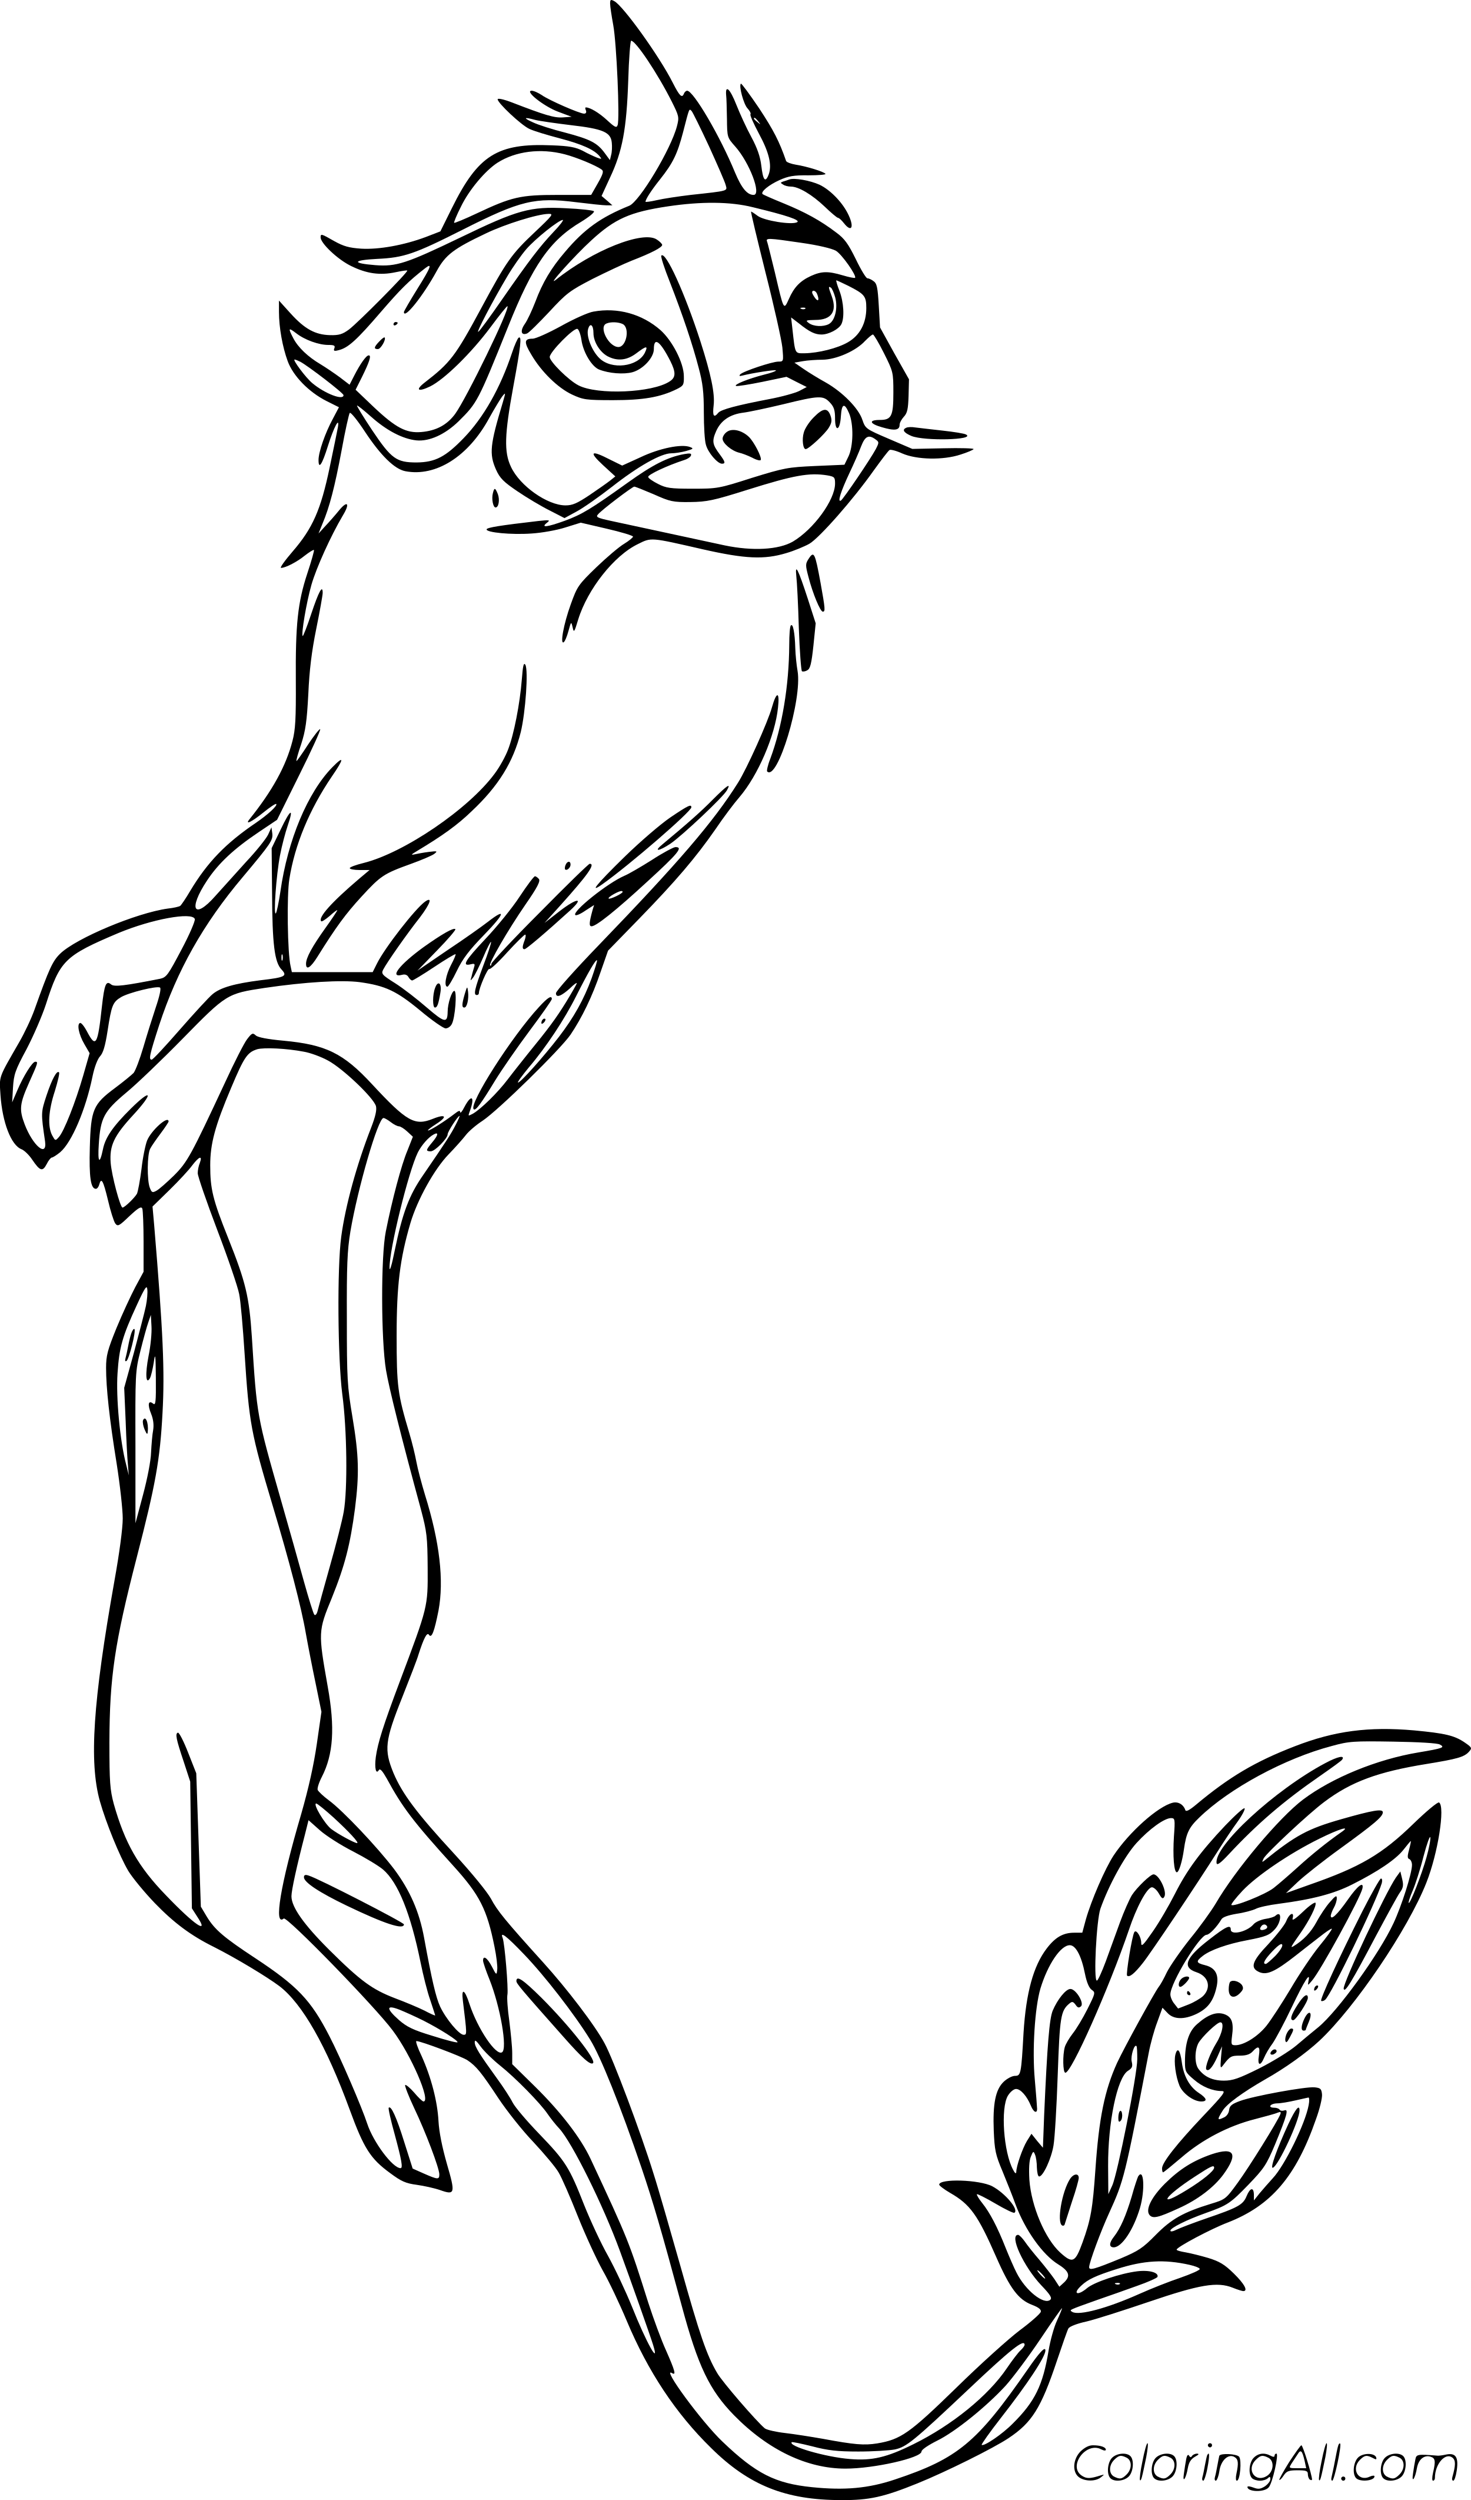 <svg version="1.0" xmlns="http://www.w3.org/2000/svg"
  viewBox="0 0 706.265 1199.887"
 preserveAspectRatio="xMidYMid meet">
<g transform="translate(-0.066,1200.543) scale(0.1,-0.1)"
fill="#000000" stroke="none">
<path d="M2930 11988 c0 -13 7 -59 15 -103 16 -86 32 -451 21 -480 -5 -15 -13
-11 -51 24 -38 35 -81 61 -102 61 -3 0 -3 -7 1 -15 3 -9 0 -15 -9 -15 -21 0
-170 65 -203 89 -17 11 -38 21 -49 21 -35 -1 60 -76 128 -101 l64 -24 -42 -3
c-41 -3 -87 11 -245 72 -39 15 -68 21 -68 15 0 -18 113 -124 152 -142 20 -10
87 -30 148 -46 106 -28 164 -54 190 -86 11 -14 10 -14 -13 -6 -15 6 -46 20
-69 33 -34 17 -64 23 -148 26 -262 11 -354 -47 -480 -302 l-55 -111 -70 -27
c-104 -39 -225 -61 -310 -56 -58 4 -84 11 -129 36 -63 36 -66 37 -66 18 0 -28
82 -106 146 -137 75 -37 139 -46 214 -30 29 6 54 10 56 8 6 -6 -238 -252 -280
-283 -31 -23 -48 -28 -91 -27 -71 2 -121 29 -189 104 l-56 62 0 -54 c0 -75 17
-169 42 -237 26 -71 101 -148 186 -191 l60 -30 -29 -55 c-37 -68 -69 -160 -69
-198 0 -48 17 -23 45 67 29 92 57 144 48 90 -3 -17 -21 -104 -40 -195 -42
-201 -81 -290 -178 -402 -37 -43 -62 -78 -55 -78 21 0 76 28 114 59 22 17 41
29 44 27 2 -3 -12 -53 -32 -113 -46 -140 -57 -244 -55 -518 1 -179 -2 -232
-16 -285 -31 -121 -97 -240 -207 -377 -23 -29 13 -11 67 33 31 25 59 44 62 41
7 -8 -40 -51 -97 -90 -146 -99 -233 -189 -316 -327 -21 -36 -43 -68 -48 -72
-6 -4 -32 -10 -60 -13 -151 -21 -439 -142 -516 -216 -37 -36 -53 -71 -124
-270 -15 -42 -48 -112 -73 -155 -101 -176 -96 -160 -90 -254 9 -131 51 -241
101 -260 13 -5 37 -28 52 -51 37 -54 49 -58 69 -20 8 17 20 31 24 31 5 0 24
12 41 26 55 47 122 203 155 364 9 44 24 83 36 96 15 16 25 50 36 121 19 124
25 139 65 163 37 22 172 55 187 46 6 -4 -2 -41 -20 -94 -16 -48 -43 -134 -60
-192 -17 -58 -38 -113 -47 -124 -10 -10 -50 -43 -89 -72 -105 -78 -116 -103
-121 -284 -4 -143 4 -200 29 -200 6 0 13 9 16 20 10 37 19 21 42 -74 12 -52
28 -102 35 -112 12 -16 18 -13 68 35 44 41 57 48 62 36 3 -9 6 -81 6 -160 l0
-143 -40 -74 c-21 -40 -62 -128 -90 -196 -43 -106 -50 -132 -50 -191 0 -96 16
-245 51 -461 16 -102 29 -220 29 -262 0 -47 -16 -167 -40 -300 -103 -580 -122
-868 -70 -1056 30 -106 95 -265 137 -336 21 -34 78 -103 127 -154 91 -94 172
-155 283 -210 109 -55 256 -144 316 -189 110 -85 224 -285 337 -593 68 -186
100 -235 193 -303 55 -41 76 -50 129 -57 35 -5 85 -16 111 -25 73 -26 75 -17
33 127 -23 81 -37 151 -40 204 -5 94 -35 210 -81 312 -19 39 -30 72 -25 72 21
0 218 -74 245 -92 43 -29 67 -59 149 -183 40 -60 115 -155 168 -210 52 -56
107 -121 121 -146 15 -25 56 -119 92 -210 36 -90 90 -207 119 -259 30 -52 82
-162 116 -243 102 -243 235 -444 405 -610 182 -180 358 -250 625 -250 135 -1
204 15 365 80 136 55 366 169 439 218 111 74 155 143 231 370 26 77 50 146 55
155 5 10 41 24 87 34 43 10 177 53 298 94 247 84 330 98 405 68 22 -9 45 -16
50 -16 24 0 6 34 -45 84 -45 44 -68 58 -123 75 -37 11 -86 23 -109 27 -24 4
-43 9 -43 13 0 12 166 100 245 130 208 81 328 220 424 496 18 49 31 103 29
120 -3 26 -7 30 -36 33 -42 4 -296 -42 -359 -66 -38 -14 -49 -23 -51 -43 -2
-16 -12 -31 -28 -37 -29 -14 -30 -9 -3 34 19 32 98 89 204 150 96 54 195 125
260 185 172 161 426 536 514 759 56 141 91 366 61 385 -6 4 -61 -42 -123 -102
-151 -147 -256 -208 -497 -292 l-115 -41 57 54 c31 29 123 102 205 161 164
119 203 152 203 173 0 18 -48 10 -202 -34 -157 -45 -216 -76 -367 -198 -12 -9
-12 -8 -3 11 15 27 214 213 290 270 130 98 258 145 493 183 147 24 180 33 203
59 15 17 14 20 -21 44 -50 34 -95 44 -243 58 -218 19 -381 -2 -572 -76 -192
-74 -316 -148 -474 -280 -31 -26 -49 -36 -52 -27 -9 27 -34 42 -60 36 -71 -17
-210 -141 -285 -254 -41 -63 -107 -215 -133 -307 l-17 -63 -39 0 c-53 0 -91
-22 -132 -76 -64 -84 -99 -212 -111 -404 -11 -199 -13 -207 -41 -207 -14 0
-38 -13 -54 -28 -40 -38 -53 -106 -48 -236 4 -92 8 -114 42 -194 20 -49 49
-121 63 -160 46 -123 130 -241 205 -287 53 -33 60 -56 27 -87 l-22 -20 -24 37
c-14 20 -46 61 -72 92 -26 30 -58 70 -70 88 -12 17 -27 32 -32 32 -44 0 26
-152 111 -242 44 -46 53 -61 43 -70 -31 -25 -119 45 -162 131 -11 21 -34 74
-51 116 -41 104 -77 172 -113 217 -17 21 -28 40 -26 43 3 2 43 -18 89 -45 46
-27 87 -47 91 -44 23 14 -44 94 -106 127 -61 32 -255 38 -255 8 0 -5 24 -23
53 -40 96 -55 132 -105 221 -308 66 -150 106 -204 172 -229 31 -12 44 -22 42
-33 -2 -9 -47 -49 -101 -89 -53 -40 -191 -164 -305 -276 -225 -219 -266 -248
-380 -267 -63 -10 -109 -6 -260 22 -57 10 -139 23 -183 28 -43 5 -87 15 -96
22 -40 33 -206 225 -229 266 -50 84 -85 187 -175 508 -50 176 -108 379 -131
450 -60 194 -194 551 -235 625 -47 87 -180 261 -295 388 -182 201 -220 248
-250 305 -19 34 -90 121 -176 215 -181 196 -250 289 -292 388 -46 112 -42 154
42 364 36 91 72 183 78 205 25 78 41 109 50 95 13 -20 26 15 46 116 27 144 6
329 -65 556 -16 53 -35 124 -41 157 -6 33 -21 95 -34 138 -56 188 -61 224 -61
468 0 244 16 369 66 540 33 112 115 260 184 331 33 34 70 76 83 93 13 17 49
48 80 68 75 50 374 343 422 413 54 80 104 182 144 300 l36 103 151 155 c174
179 269 290 365 428 37 55 89 124 115 154 89 104 171 295 185 429 9 79 -7 80
-29 2 -19 -69 -121 -296 -163 -362 -118 -188 -287 -384 -668 -779 -113 -117
-206 -221 -206 -231 0 -24 25 -15 68 24 17 17 32 28 32 24 0 -4 -23 -44 -51
-90 -50 -81 -86 -129 -184 -249 -27 -34 -71 -89 -96 -122 -49 -65 -131 -145
-169 -166 -21 -11 -22 -11 -16 6 29 76 12 94 -24 26 -10 -20 -19 -31 -20 -24
0 10 -8 7 -27 -8 -47 -36 -116 -80 -127 -80 -5 0 12 14 40 32 55 35 45 49 -17
24 -87 -35 -125 -14 -292 166 -138 149 -221 190 -426 209 -76 7 -122 16 -132
25 -15 14 -19 12 -42 -18 -14 -18 -62 -112 -106 -208 -163 -349 -180 -381
-245 -446 -34 -33 -71 -66 -84 -73 -20 -11 -23 -9 -32 14 -14 36 -13 161 2
188 6 12 29 45 50 73 21 28 38 54 38 57 0 32 -83 -42 -103 -91 -8 -20 -21 -82
-27 -137 -7 -55 -17 -109 -22 -119 -11 -19 -58 -65 -69 -66 -11 0 -52 153 -57
215 -6 82 15 128 107 228 100 108 92 133 -10 32 -86 -85 -123 -139 -134 -195
-16 -77 -26 -64 -20 24 8 127 25 158 131 247 49 40 172 158 273 261 209 213
212 215 391 242 197 29 370 39 457 28 124 -17 177 -42 292 -137 56 -47 111
-85 121 -85 11 0 24 9 30 21 16 29 26 159 12 159 -12 0 -32 -61 -32 -100 -1
-56 -14 -54 -100 20 -45 39 -113 92 -151 116 -65 41 -69 46 -58 67 17 33 115
173 176 250 50 66 62 102 24 75 -47 -34 -192 -220 -230 -296 l-21 -42 -194 0
-194 0 -6 28 c-15 61 -19 342 -6 419 26 164 96 333 204 492 60 87 60 103 2 44
-118 -121 -214 -349 -249 -596 -8 -54 -18 -101 -22 -105 -12 -11 2 183 20 278
9 47 26 111 37 143 31 90 13 80 -34 -19 l-43 -89 2 -215 c1 -247 12 -332 45
-367 30 -32 19 -38 -101 -52 -125 -16 -192 -35 -230 -67 -17 -14 -88 -91 -157
-170 -69 -79 -129 -144 -135 -144 -15 0 -11 21 36 166 86 262 211 485 401 710
135 161 146 177 142 210 l-4 29 -16 -35 c-9 -19 -56 -78 -105 -130 -48 -53
-114 -126 -147 -163 -104 -119 -134 -67 -41 73 55 83 129 152 248 232 l88 59
106 214 c59 118 104 217 101 221 -3 3 -30 -31 -59 -75 -29 -45 -54 -80 -55
-78 -2 2 8 39 23 82 21 65 27 109 34 240 5 113 16 204 38 312 17 84 31 162 31
173 0 42 -19 7 -55 -101 -20 -61 -39 -108 -41 -106 -8 8 18 162 42 246 24 83
93 235 151 333 36 59 22 74 -20 22 -17 -21 -47 -55 -65 -74 l-32 -35 19 47
c34 80 59 177 92 353 17 94 35 174 39 179 5 4 38 -37 74 -92 75 -113 141 -178
193 -188 147 -28 303 71 403 256 25 45 53 91 62 103 17 21 17 20 3 -28 -62
-205 -66 -248 -33 -323 19 -42 36 -59 104 -105 44 -30 113 -71 153 -91 l72
-37 57 31 c31 16 109 71 172 120 125 98 235 160 284 160 17 0 49 5 71 11 35
10 37 12 19 19 -41 16 -148 -6 -238 -49 l-88 -40 -59 29 c-91 47 -103 38 -34
-26 l60 -55 -25 -20 c-14 -11 -58 -42 -98 -69 -60 -40 -82 -50 -116 -50 -87 0
-220 94 -262 185 -34 71 -31 155 11 384 36 195 42 246 26 236 -5 -3 -20 -36
-32 -73 -56 -168 -136 -310 -232 -409 -87 -90 -136 -116 -226 -117 -97 0 -121
17 -213 154 -42 63 -75 117 -73 119 2 2 32 -22 67 -53 75 -67 152 -107 218
-114 62 -6 137 28 202 91 90 89 93 94 238 454 119 297 201 415 351 504 39 24
66 46 61 51 -4 4 -64 11 -133 14 -173 9 -232 -7 -507 -140 -260 -125 -308
-141 -410 -133 -114 9 -109 24 10 30 129 6 178 23 412 141 275 139 345 156
543 131 65 -8 131 -15 146 -15 l28 0 -26 23 -26 22 41 89 c59 125 79 231 87
464 3 105 10 192 14 192 22 0 127 -157 195 -292 35 -70 36 -75 25 -118 -29
-111 -180 -362 -229 -382 -136 -55 -215 -111 -308 -221 -68 -79 -109 -149
-143 -240 -16 -41 -38 -89 -51 -107 -23 -33 -17 -56 11 -45 9 3 56 50 106 103
84 91 99 102 209 159 66 33 151 73 189 88 93 36 145 63 145 75 0 5 -12 17 -26
26 -66 44 -307 -52 -484 -193 -50 -40 90 116 170 189 113 104 186 136 367 163
161 24 300 23 408 -4 166 -40 230 -62 213 -72 -26 -14 -157 7 -189 30 -16 12
-30 21 -32 21 -3 0 29 -131 69 -292 41 -161 77 -323 81 -360 6 -67 6 -68 -19
-68 -30 0 -168 -46 -183 -61 -7 -8 -4 -10 10 -6 47 12 156 29 161 25 3 -3 -24
-13 -58 -21 -74 -19 -147 -48 -133 -54 6 -2 63 7 127 20 l115 24 49 -25 48
-24 -36 -19 c-20 -10 -85 -28 -144 -39 -157 -30 -232 -50 -245 -66 -21 -26
-28 -15 -22 35 7 57 -13 151 -63 307 -76 235 -167 434 -188 413 -4 -4 14 -60
40 -125 64 -164 110 -302 139 -413 20 -74 25 -118 25 -215 0 -66 4 -137 10
-155 10 -38 56 -91 77 -91 18 0 16 9 -10 44 -36 48 -39 64 -18 112 23 52 67
81 131 89 25 3 110 21 190 40 175 43 193 43 225 9 20 -21 25 -38 25 -76 0 -69
24 -60 28 10 4 61 17 66 39 15 23 -53 21 -160 -3 -209 l-19 -39 -140 -6 c-133
-6 -148 -9 -304 -57 -159 -51 -166 -52 -285 -52 -107 0 -127 3 -166 23 -24 12
-46 27 -47 33 -4 11 94 56 171 81 17 5 32 15 34 22 4 11 -4 12 -33 7 -80 -15
-150 -51 -269 -136 -177 -127 -222 -154 -304 -184 -86 -31 -116 -34 -86 -10
18 14 15 15 -41 9 -181 -21 -246 -31 -248 -40 -3 -15 118 -27 216 -20 49 3
122 16 162 29 l74 23 125 -29 c69 -16 126 -33 126 -38 0 -4 -19 -20 -42 -34
-24 -14 -84 -65 -134 -113 -87 -84 -92 -92 -123 -178 -34 -94 -52 -193 -34
-182 6 4 16 28 23 54 13 47 13 47 20 18 6 -28 8 -25 27 38 45 145 172 306 286
361 66 33 59 33 313 -25 203 -46 294 -50 400 -18 38 11 88 32 111 45 48 28
211 213 309 352 37 51 70 95 76 98 5 3 33 -4 61 -17 69 -30 196 -33 280 -5 32
10 60 22 62 26 3 4 -63 6 -145 4 l-149 -3 -112 48 c-112 48 -113 49 -128 92
-18 55 -95 133 -176 179 -33 18 -80 47 -105 64 l-45 31 40 7 c22 4 65 7 95 7
66 1 160 42 204 90 17 17 33 31 38 31 4 0 28 -40 53 -90 44 -88 45 -91 45
-189 0 -113 -9 -131 -65 -131 -55 0 -50 -18 10 -35 61 -18 85 -15 85 12 0 9 9
26 20 38 17 18 21 37 23 101 l2 79 -70 124 -69 125 -6 104 c-5 87 -9 107 -25
118 -10 8 -24 14 -30 14 -6 0 -31 41 -55 91 -37 75 -54 99 -95 129 -75 57
-148 97 -253 140 -52 21 -97 41 -100 44 -10 11 30 44 81 67 42 19 69 24 139
23 48 0 85 3 82 7 -6 10 -90 36 -142 44 -24 4 -45 12 -47 18 -33 95 -60 147
-129 252 -46 68 -86 122 -88 119 -11 -10 13 -99 32 -119 11 -12 17 -24 14 -28
-4 -3 15 -45 40 -92 50 -92 64 -153 47 -198 -16 -41 -27 -26 -35 43 -5 43 -19
84 -48 138 -23 42 -55 112 -72 155 -30 76 -53 98 -49 47 2 -14 3 -65 4 -114 1
-90 1 -90 40 -134 69 -78 127 -232 88 -232 -31 0 -58 33 -89 107 -72 175 -200
393 -230 393 -6 0 -13 -7 -16 -15 -9 -22 -21 -10 -53 53 -64 127 -238 369
-281 392 -17 9 -20 8 -20 -12z m475 -685 c40 -88 77 -172 80 -186 8 -29 16
-27 -168 -47 -59 -7 -132 -18 -162 -25 -30 -7 -55 -10 -55 -8 0 12 27 54 70
108 62 78 83 122 110 225 31 120 29 115 41 103 5 -5 43 -82 84 -170z m-835
127 c19 -5 96 -16 170 -25 157 -18 193 -34 198 -84 2 -19 1 -45 -3 -59 l-6
-25 -25 34 c-36 49 -69 66 -190 98 -60 15 -129 37 -154 49 -49 22 -45 27 10
12z m1071 -7 c13 -16 12 -17 -3 -4 -17 13 -22 21 -14 21 2 0 10 -8 17 -17z
m-929 -158 c57 -15 147 -52 177 -73 11 -8 8 -20 -18 -66 l-32 -56 -159 0
c-182 0 -221 -9 -391 -89 -57 -27 -106 -47 -108 -45 -2 2 12 37 33 78 39 81
118 174 176 211 87 55 206 70 322 40z m-145 -375 c-111 -105 -134 -137 -255
-362 -126 -234 -149 -263 -273 -359 -46 -36 -31 -46 27 -18 69 34 198 161 289
283 43 58 80 104 82 102 13 -12 -196 -441 -251 -517 -39 -53 -91 -81 -163 -87
-72 -6 -122 20 -229 121 l-86 82 30 60 c36 73 47 105 33 105 -12 0 -41 -41
-70 -98 l-22 -43 -47 36 c-26 19 -67 47 -92 62 -61 36 -108 81 -131 125 -26
50 -24 53 14 24 41 -32 108 -56 154 -56 28 0 34 -3 29 -16 -5 -13 -1 -15 21
-9 45 11 86 48 202 183 96 111 133 148 214 211 35 27 26 3 -38 -99 -36 -58
-65 -108 -65 -112 0 -38 92 77 157 196 43 79 82 108 238 182 92 44 246 92 299
93 26 1 21 -6 -67 -89z m92 3 c-66 -70 -114 -132 -248 -325 -56 -81 -107 -151
-114 -155 -12 -7 68 146 141 269 25 42 65 99 89 127 44 51 157 141 176 141 5
0 -14 -26 -44 -57z m1190 -53 c78 -11 146 -27 165 -38 28 -16 101 -120 92
-130 -3 -2 -29 3 -59 12 -71 21 -102 20 -153 -3 -52 -24 -81 -54 -106 -111
-25 -55 -24 -56 -67 128 -18 73 -34 139 -37 147 -8 19 2 19 165 -5z m224 -206
c79 -40 87 -50 87 -107 0 -73 -31 -131 -88 -164 -50 -29 -142 -52 -209 -53
-47 0 -44 -6 -58 119 l-6 53 38 -29 c51 -41 77 -53 108 -53 34 0 82 25 95 49
16 31 12 106 -9 161 -11 27 -17 50 -15 50 3 0 28 -12 57 -26z m-62 -57 c13
-50 -1 -111 -31 -127 -27 -14 -73 -12 -96 5 -17 13 -15 14 32 15 76 0 104 40
79 111 -18 49 -18 52 -5 44 5 -3 15 -25 21 -48z m-87 17 c11 -28 6 -39 -9 -20
-8 11 -15 23 -15 28 0 14 18 9 24 -8z m-57 -70 c-3 -3 -12 -4 -19 -1 -8 3 -5
6 6 6 11 1 17 -2 13 -5z m-2424 -255 c39 -21 207 -150 207 -160 0 -27 -89 7
-149 57 -32 26 -97 114 -86 114 4 0 16 -5 28 -11z m2761 -372 c18 -13 18 -15
1 -48 -24 -45 -154 -237 -167 -246 -18 -10 0 45 41 132 21 44 46 101 56 128
19 49 36 58 69 34z m-231 -173 c34 -6 37 -9 37 -39 0 -79 -103 -220 -203 -279
-68 -39 -193 -46 -327 -18 -84 18 -343 74 -548 118 -64 14 -72 18 -60 31 17
21 165 133 174 133 5 0 47 -17 94 -37 78 -35 92 -38 175 -37 80 1 110 7 275
59 223 70 296 83 383 69z m-3037 -2129 c3 -8 -25 -74 -64 -147 -65 -123 -72
-133 -103 -140 -168 -33 -220 -40 -235 -27 -24 20 -32 1 -44 -106 -20 -184
-29 -200 -70 -123 -14 27 -29 46 -35 44 -16 -5 -6 -56 21 -102 l25 -43 -31
-108 c-37 -128 -92 -268 -117 -295 -17 -19 -17 -18 -32 9 -22 42 -18 118 13
212 14 46 24 87 20 90 -10 11 -33 -30 -60 -111 -27 -82 -27 -84 -7 -220 11
-80 -59 -21 -98 82 -27 71 -24 98 21 199 43 96 45 101 30 101 -14 0 -57 -69
-86 -137 l-25 -58 4 70 c4 64 10 83 65 185 33 63 75 160 93 215 68 212 89 233
349 343 159 66 353 102 366 67z m421 -197 c-3 -7 -5 -2 -5 12 0 14 2 19 5 13
2 -7 2 -19 0 -25z m1484 -88 c-38 -103 -85 -187 -157 -281 -74 -96 -184 -219
-196 -219 -5 0 19 33 52 73 83 97 172 232 227 342 56 111 94 177 100 172 2 -3
-10 -41 -26 -87z m-1381 -352 c30 -5 82 -24 115 -42 70 -37 221 -180 231 -220
4 -19 -3 -50 -24 -104 -69 -177 -123 -373 -143 -522 -20 -148 -17 -584 5 -755
23 -171 26 -457 7 -565 -7 -41 -37 -158 -66 -260 -29 -102 -55 -198 -59 -214
-4 -17 -11 -25 -16 -20 -5 5 -27 77 -50 159 -23 83 -72 258 -110 390 -116 406
-116 403 -140 783 -13 196 -29 263 -114 476 -74 185 -86 235 -86 349 0 104 23
189 101 373 62 147 77 169 125 184 33 9 141 4 224 -12z m729 -350 c-22 -44
-49 -85 -156 -241 -69 -99 -100 -183 -138 -367 -13 -66 -24 -100 -24 -80 -2
86 91 464 136 555 18 35 51 73 76 86 25 14 22 -4 -8 -39 -30 -36 -31 -42 -6
-42 20 0 81 62 81 82 0 12 49 88 57 88 2 0 -6 -19 -18 -42z m-312 12 c14 -11
32 -20 39 -20 7 0 25 -11 40 -25 l27 -25 -26 -66 c-29 -68 -74 -238 -104 -389
-24 -119 -23 -520 1 -665 14 -84 74 -325 168 -670 28 -106 31 -129 32 -280 1
-188 2 -183 -134 -545 -80 -213 -105 -292 -115 -362 -7 -54 1 -86 15 -62 6 8
17 -5 37 -40 76 -140 126 -206 321 -421 126 -139 161 -208 197 -388 9 -44 15
-93 13 -109 -3 -28 -4 -28 -26 15 -22 42 -42 55 -42 28 0 -8 14 -49 31 -91 52
-131 87 -333 60 -349 -29 -18 -117 113 -156 231 -23 72 -40 80 -32 17 20 -163
20 -164 4 -164 -22 0 -85 76 -113 135 -21 46 -40 128 -77 330 -23 126 -68 228
-144 330 -80 105 -246 281 -313 330 -27 20 -50 42 -54 50 -3 8 6 36 20 63 55
107 64 235 28 434 -46 260 -46 265 20 425 63 156 88 255 111 428 21 167 19
253 -12 439 -25 149 -27 183 -27 471 -1 257 2 329 17 420 35 207 133 545 159
545 5 0 21 -9 35 -20z m-917 -196 c-6 -14 -10 -36 -10 -49 0 -14 42 -136 94
-273 52 -136 99 -274 105 -307 7 -33 18 -161 26 -285 22 -337 30 -380 135
-731 79 -263 138 -489 159 -612 10 -56 31 -164 47 -240 l28 -137 -22 -153
c-15 -103 -39 -211 -75 -337 -101 -343 -133 -542 -84 -502 15 12 440 -425 523
-537 88 -117 185 -341 148 -341 -5 0 -25 19 -45 43 -20 23 -40 39 -43 36 -3
-3 16 -53 43 -110 55 -115 121 -289 121 -319 0 -26 -8 -25 -74 4 l-54 24 -41
129 c-37 119 -63 175 -74 163 -3 -3 10 -61 29 -129 33 -122 40 -161 28 -161
-38 0 -131 125 -160 213 -25 77 -129 319 -182 421 -89 173 -153 240 -356 374
-152 100 -195 137 -233 200 l-28 47 -11 320 -11 320 -39 99 c-21 54 -43 97
-49 96 -14 -4 -9 -30 28 -140 l31 -95 4 -304 4 -304 25 -39 c61 -91 -12 -42
-149 101 -134 138 -198 252 -251 439 -18 68 -21 103 -21 297 1 312 25 474 131
885 91 352 112 469 124 695 11 199 3 385 -40 900 l-8 90 82 80 c45 44 94 97
109 118 33 43 50 49 36 11z m-259 -687 c-6 -29 -32 -128 -57 -222 l-47 -170 7
-160 c3 -88 8 -182 11 -210 l4 -50 -13 53 c-29 109 -49 321 -41 437 8 123 23
177 93 328 39 85 48 97 50 74 2 -15 -1 -51 -7 -80z m13 -239 c-17 -88 -13
-142 7 -106 5 10 13 43 18 75 7 50 9 39 10 -76 1 -114 -1 -132 -13 -122 -23
19 -28 -4 -10 -48 11 -27 14 -54 10 -79 -4 -20 -8 -68 -10 -107 -1 -40 -18
-127 -39 -205 l-36 -135 0 363 c-1 357 -1 365 24 465 14 56 31 118 38 137 l12
35 3 -55 c2 -30 -4 -94 -14 -142z m6200 -1865 c26 -14 15 -18 -104 -38 -198
-33 -413 -121 -553 -226 -114 -86 -326 -338 -420 -500 -21 -35 -76 -112 -123
-169 -46 -58 -96 -130 -111 -160 -14 -30 -32 -62 -39 -70 -20 -26 -166 -292
-200 -365 -60 -132 -87 -265 -104 -512 -13 -187 -22 -240 -62 -350 -35 -96
-47 -102 -106 -49 -74 67 -140 224 -149 350 -3 53 -1 92 7 111 11 28 13 28 20
10 5 -11 9 -39 9 -62 1 -24 5 -43 11 -43 19 0 59 87 69 150 6 36 15 187 20
336 10 280 14 309 56 344 13 11 18 10 30 -6 10 -15 16 -16 26 -7 16 16 -25 83
-51 83 -22 0 -62 -50 -85 -104 -16 -39 -26 -161 -41 -499 l-6 -159 -28 33 -27
34 -22 -35 c-21 -35 -51 -120 -51 -149 -1 -10 -7 -5 -15 11 -46 84 -61 297
-25 356 11 18 28 32 39 32 22 0 52 -34 71 -80 13 -32 30 -40 30 -15 0 8 -5 71
-11 140 -13 141 0 345 27 437 35 115 97 208 141 208 29 0 56 -52 73 -138 8
-40 20 -68 32 -76 19 -13 18 -16 -20 -92 -22 -44 -54 -97 -71 -118 -17 -22
-34 -51 -38 -65 -11 -40 -9 -120 2 -123 27 -8 210 405 306 686 36 108 85 199
109 204 9 1 24 -12 34 -29 15 -26 20 -29 27 -16 14 25 -26 107 -52 107 -15 0
-81 -64 -104 -100 -12 -20 -38 -78 -57 -130 -19 -52 -50 -137 -68 -187 -19
-51 -38 -93 -43 -93 -17 0 -2 290 17 345 40 113 116 252 173 315 61 67 134
120 166 120 19 0 20 -5 14 -88 -6 -94 0 -172 14 -172 10 0 26 52 34 110 11 78
24 105 73 152 144 140 412 285 637 344 83 23 105 24 295 21 120 -2 213 -7 224
-14z m-5312 -350 c75 -69 125 -123 113 -123 -12 0 -91 43 -123 67 -32 24 -91
123 -73 123 5 0 42 -30 83 -67z m94 -163 c58 -30 123 -69 144 -87 72 -62 132
-210 180 -446 12 -59 32 -140 46 -179 13 -39 24 -73 24 -75 0 -2 -23 8 -51 23
-28 14 -92 41 -143 60 -109 42 -164 82 -317 234 -120 120 -179 203 -179 255 0
28 25 143 65 297 l17 68 54 -48 c29 -26 101 -72 160 -102z m4744 92 c-66 -46
-142 -107 -210 -169 -41 -37 -93 -82 -115 -99 -40 -31 -191 -91 -202 -81 -3 3
21 34 53 68 69 73 227 180 369 250 99 49 155 65 105 31z m410 -119 c-22 -80
-79 -227 -86 -220 -2 2 6 28 19 58 13 30 37 104 52 164 16 61 31 102 33 93 2
-10 -6 -52 -18 -95z m-84 35 c-9 -32 -8 -42 2 -45 6 -3 12 -15 12 -28 0 -40
-50 -197 -89 -280 -69 -148 -267 -421 -360 -498 -25 -20 -73 -60 -106 -88 -33
-28 -113 -77 -178 -110 -99 -49 -127 -59 -170 -59 -54 0 -94 18 -122 56 -19
25 -19 87 -1 123 16 30 90 101 106 101 20 0 9 -54 -19 -99 -30 -49 -57 -119
-48 -128 11 -10 29 10 52 60 l23 52 -5 -55 c-4 -51 -3 -54 11 -35 32 42 38 45
80 45 30 0 48 6 61 20 28 31 37 24 30 -20 -8 -48 7 -53 25 -10 7 17 25 48 41
69 15 22 57 100 92 174 61 128 91 174 80 125 -4 -23 -4 -23 17 2 41 47 231
395 242 442 8 37 -23 14 -69 -52 -52 -74 -83 -103 -83 -78 1 7 7 24 15 38 8
14 14 34 14 45 0 16 -6 13 -33 -18 -18 -20 -47 -63 -64 -95 -27 -50 -63 -88
-111 -117 -17 -10 -12 -2 35 65 41 59 76 128 71 143 -2 6 -29 -12 -60 -42 -39
-37 -54 -46 -50 -32 9 35 -16 24 -31 -14 -8 -19 -47 -68 -85 -109 -81 -85 -90
-116 -42 -136 36 -14 75 4 171 79 36 28 89 70 118 92 29 23 54 40 57 38 2 -3
-24 -40 -59 -82 -35 -43 -97 -135 -138 -205 -42 -70 -94 -150 -117 -179 -42
-52 -108 -93 -149 -93 -20 0 -21 4 -16 44 9 65 -1 92 -37 105 -38 13 -79 -2
-131 -48 -40 -35 -58 -91 -58 -181 0 -45 3 -51 42 -84 41 -36 91 -56 136 -56
20 0 5 -19 -88 -117 -128 -135 -200 -226 -200 -254 0 -10 2 -19 5 -19 3 0 42
32 88 71 99 86 226 152 352 184 49 13 99 26 109 31 15 6 18 4 14 -7 -13 -34
-150 -254 -204 -328 -58 -80 -60 -81 -129 -102 -134 -41 -190 -73 -266 -150
-62 -63 -82 -76 -167 -112 -129 -53 -152 -59 -152 -42 0 22 56 173 96 260 71
156 75 170 190 768 8 43 26 109 41 148 l25 69 24 -25 c29 -32 81 -33 141 -4
51 25 78 59 93 121 16 63 -1 99 -53 112 -44 11 -46 18 -11 45 36 28 117 57
213 75 89 17 107 24 133 53 32 35 34 94 2 64 -5 -5 -27 -12 -49 -15 -22 -4
-47 -15 -56 -26 -31 -36 -109 -54 -109 -25 0 26 -23 15 -105 -49 -113 -87
-130 -133 -59 -156 57 -19 72 -73 31 -114 -13 -12 -45 -31 -71 -41 l-49 -19
-18 23 c-11 13 -19 33 -19 45 0 54 141 286 174 286 13 0 49 37 71 74 6 11 33
20 74 27 35 5 75 16 90 23 14 8 65 19 113 25 160 21 263 48 350 92 122 61 210
120 247 167 18 23 34 42 35 42 2 0 -2 -19 -8 -42z m-682 -367 c3 -5 -1 -12
-10 -15 -20 -8 -29 -1 -19 13 8 13 22 14 29 2z m-3567 -135 c98 -102 241 -286
317 -409 51 -82 145 -317 247 -616 56 -166 93 -292 193 -662 78 -290 133 -404
251 -525 164 -167 351 -256 535 -256 138 0 365 52 365 82 0 9 33 31 75 52 86
42 235 162 329 264 34 38 110 139 167 224 57 85 104 152 104 148 0 -3 -11 -31
-25 -61 -14 -30 -32 -95 -40 -144 -27 -164 -65 -243 -171 -348 -51 -52 -140
-112 -150 -103 -2 3 39 61 92 129 129 165 214 294 214 324 0 22 -29 -9 -86
-92 -243 -350 -333 -426 -636 -527 -128 -43 -242 -53 -399 -37 -176 18 -268
64 -430 219 -99 94 -296 362 -241 328 20 -12 13 13 -29 108 -23 50 -61 154
-86 231 -92 292 -96 302 -277 690 -47 100 -142 224 -267 347 l-109 107 0 53
c0 29 -7 99 -14 154 -8 56 -12 113 -9 127 5 28 -13 246 -23 272 -14 34 18 10
103 -79z m3607 -7 c-21 -21 -42 -39 -46 -39 -17 0 -6 21 33 62 28 29 43 39 46
30 3 -8 -12 -31 -33 -53z m-4092 -310 c81 -41 172 -99 165 -105 -3 -3 -57 11
-120 31 -93 28 -123 43 -161 76 -63 56 -62 75 4 49 27 -11 78 -34 112 -51z
m369 -216 c73 -58 194 -181 229 -233 13 -19 38 -51 56 -70 61 -66 211 -368
292 -590 51 -139 144 -402 158 -447 34 -109 -33 11 -101 182 -30 74 -82 184
-115 244 -34 60 -85 170 -115 245 -71 181 -89 209 -215 340 -59 61 -117 129
-128 151 -11 22 -44 73 -74 114 -86 119 -108 154 -108 175 0 14 7 9 29 -21 15
-21 57 -62 92 -90z m3060 30 c0 -75 -95 -551 -120 -606 l-19 -42 -1 135 c-1
208 43 423 95 457 21 13 24 21 18 46 -5 26 13 84 23 73 3 -2 4 -31 4 -63z
m823 -220 c-16 -89 -115 -290 -172 -351 -20 -22 -49 -55 -64 -73 l-27 -34 0
28 c-1 37 -18 34 -35 -7 -17 -42 -41 -55 -193 -107 -64 -22 -129 -47 -145 -55
-16 -8 -28 -10 -28 -4 0 13 76 51 168 84 107 38 119 46 208 138 73 76 85 93
127 193 57 138 66 171 44 162 -9 -3 -19 -2 -22 3 -4 6 -15 10 -26 10 -33 0
-21 20 14 21 17 0 57 7 87 14 30 7 59 13 63 14 4 0 5 -16 1 -36z m-572 -767
c27 -6 49 -15 49 -20 0 -6 -42 -24 -93 -42 -51 -17 -140 -52 -198 -78 -152
-68 -289 -105 -321 -86 -15 10 -22 7 121 58 52 18 138 48 190 67 52 18 96 38
98 43 7 21 -39 34 -97 27 -81 -10 -206 -52 -240 -80 -47 -40 -73 -29 -28 12
31 29 69 47 167 78 133 43 231 48 352 21z m-707 -46 c10 -11 16 -20 13 -20 -3
0 -13 9 -23 20 -10 11 -16 20 -13 20 3 0 13 -9 23 -20z m372 -46 c-3 -3 -12
-4 -19 -1 -8 3 -5 6 6 6 11 1 17 -2 13 -5z m-457 -292 c0 -5 -9 -17 -20 -27
-10 -9 -40 -48 -65 -85 -89 -132 -264 -274 -449 -365 -127 -63 -198 -80 -304
-71 -117 9 -299 62 -280 81 2 2 46 -7 98 -20 76 -20 121 -25 222 -25 70 0 149
5 175 10 56 12 88 38 354 289 203 192 269 244 269 213z M1890 10449 c0 -5 5
-7 10 -4 6 3 10 8 10 11 0 2 -4 4 -10 4 -5 0 -10 -5 -10 -11z M1822 10367
c-26 -27 -28 -37 -7 -37 14 0 41 48 32 56 -2 2 -13 -6 -25 -19z M632 5609 c-5
-13 -12 -42 -16 -64 -4 -22 -10 -48 -13 -59 -3 -11 -1 -16 5 -12 12 7 47 145
38 153 -3 3 -9 -5 -14 -18z M687 5188 c-2 -8 1 -27 8 -43 11 -25 14 -26 15
-10 5 43 -12 81 -23 53z M6364 3544 c-243 -129 -538 -401 -522 -481 2 -11 20
2 58 43 137 147 263 255 438 376 56 39 105 74 107 79 14 22 -21 15 -81 -17z
M5884 3245 c-121 -128 -185 -215 -243 -330 -28 -55 -75 -136 -106 -180 -45
-65 -55 -75 -55 -54 0 29 -24 67 -33 52 -11 -17 -41 -202 -35 -209 11 -10 35
9 76 61 39 49 258 376 360 537 29 46 71 109 94 140 23 32 38 61 34 65 -4 4
-45 -33 -92 -82z M5138 1548 c-39 -61 -64 -207 -38 -223 6 -3 12 0 13 7 2 7
18 56 35 109 18 52 32 103 32 112 0 24 -25 21 -42 -5z M1460 2996 c0 -24 72
-72 205 -136 181 -87 275 -118 275 -90 0 9 -412 221 -457 234 -17 6 -23 3 -23
-8z M6703 2995 c-49 -71 -256 -509 -251 -534 5 -22 37 30 153 250 54 101 106
197 117 212 16 22 18 35 11 64 l-9 37 -21 -29z M6542 2833 c-112 -222 -205
-424 -198 -430 3 -3 12 -1 19 5 29 24 244 467 272 560 3 12 2 22 -4 22 -5 0
-45 -71 -89 -157z M5672 2508 c-14 -14 -16 -38 -4 -38 10 0 42 33 42 43 0 11
-25 8 -38 -5z M5907 2494 c-4 -4 -7 -20 -7 -36 0 -38 25 -47 53 -19 17 17 19
25 11 39 -12 18 -45 28 -57 16z M6317 2473 c-4 -3 -7 -11 -7 -17 0 -6 5 -5 12
2 6 6 9 14 7 17 -3 3 -9 2 -12 -2z M5700 2440 c0 -5 5 -10 11 -10 5 0 7 5 4
10 -3 6 -8 10 -11 10 -2 0 -4 -4 -4 -10z M6230 2383 c-31 -48 -38 -73 -20 -73
12 0 70 88 70 107 0 26 -21 12 -50 -34z M6265 2321 c-17 -34 -20 -61 -5 -61 6
0 10 2 10 4 0 2 7 20 15 39 19 45 2 60 -20 18z M6180 2249 c-6 -11 -10 -28 -8
-37 3 -13 8 -9 21 15 20 37 21 43 7 43 -5 0 -14 -9 -20 -21z M5644 2145 c-8
-33 1 -104 20 -150 16 -37 67 -75 104 -75 32 0 27 16 -13 42 -43 29 -71 79
-80 145 -8 60 -21 76 -31 38z M6107 2163 c-12 -12 -7 -22 8 -17 8 4 15 10 15
15 0 11 -14 12 -23 2z M5819 1667 c-90 -31 -154 -71 -225 -141 -66 -66 -95
-126 -74 -151 16 -19 43 -12 139 32 92 41 170 101 215 162 73 100 54 134 -55
98z m11 -65 c0 -15 -55 -60 -130 -106 -147 -91 -113 -34 40 65 75 49 90 56 90
41z M5465 1560 c-3 -6 -18 -49 -31 -97 -27 -90 -53 -151 -85 -192 -24 -30 -24
-51 -1 -51 39 0 95 85 126 189 25 86 19 196 -9 151z M2480 2498 c0 -12 21 -37
227 -269 90 -102 129 -136 141 -125 16 16 -113 179 -248 314 -87 86 -120 109
-120 80z M5378 1874 c-5 -4 -8 -19 -8 -33 0 -18 3 -22 11 -14 6 6 9 21 7 33
-1 12 -6 18 -10 14z M6187 1813 c-55 -119 -90 -216 -75 -211 26 8 128 228 128
275 0 31 -19 8 -53 -64z M3790 11144 c-8 -3 -22 -8 -30 -10 -13 -5 -13 -6 0
-14 8 -6 25 -10 38 -10 37 0 102 -39 162 -96 31 -30 60 -54 64 -54 5 0 17 -11
28 -25 40 -51 52 -16 17 50 -29 55 -85 111 -134 134 -44 20 -120 34 -145 25z
M2850 10510 c-25 -4 -94 -35 -155 -69 -60 -33 -122 -61 -137 -61 -41 0 -43
-16 -6 -77 48 -82 127 -159 195 -191 54 -25 67 -27 198 -27 144 0 226 14 305
53 32 16 35 20 34 62 0 63 -55 170 -112 221 -89 78 -206 110 -322 89z m141
-60 c35 -19 17 -110 -21 -110 -47 0 -97 98 -57 113 21 9 58 7 78 -3z m-141
-43 c0 -42 31 -92 69 -112 47 -24 92 -19 137 15 49 37 58 38 40 1 -35 -66
-158 -81 -216 -26 -37 35 -65 105 -56 140 9 34 26 22 26 -18z m-58 -31 c8 -61
50 -130 85 -144 48 -19 118 -24 160 -13 51 14 103 70 103 111 0 61 30 39 79
-57 27 -54 27 -79 -3 -98 -83 -55 -347 -66 -438 -19 -47 24 -138 114 -138 136
0 24 115 141 133 135 6 -2 15 -25 19 -51z M3907 10002 c-21 -21 -42 -53 -47
-72 -10 -33 -4 -80 9 -80 14 0 94 74 111 103 14 23 16 35 8 58 -14 39 -36 37
-81 -9z M4353 9953 c-23 -9 -14 -24 24 -40 62 -25 309 -19 262 7 -8 5 -59 13
-114 19 -55 6 -113 13 -130 15 -16 3 -36 2 -42 -1z M3491 9933 c-12 -8 -21
-23 -21 -33 0 -22 43 -58 79 -67 14 -3 43 -14 63 -24 20 -11 39 -16 41 -11 7
11 -32 87 -57 111 -34 32 -80 42 -105 24z M2367 9638 c-7 -26 1 -68 13 -68 15
0 21 37 11 64 -13 32 -17 33 -24 4z M3884 9325 c-17 -26 -17 -31 -1 -91 20
-77 56 -164 68 -164 13 0 12 12 -11 140 -26 141 -31 153 -56 115z M3824 9240
c3 -25 9 -136 12 -248 4 -111 11 -205 15 -208 5 -3 17 -1 26 5 14 7 20 33 29
117 l11 108 -38 118 c-46 141 -62 174 -55 108z M3798 9004 c-5 -4 -8 -46 -8
-93 -1 -196 -34 -394 -91 -547 -12 -30 -18 -58 -15 -61 49 -49 169 346 146
482 -5 28 -10 77 -11 110 -2 72 -11 120 -21 109z M2506 8744 c-9 -115 -38
-264 -66 -336 -12 -32 -40 -83 -64 -115 -124 -169 -434 -380 -629 -429 -37 -9
-67 -20 -67 -25 0 -5 21 -9 48 -9 l47 0 -50 -42 c-133 -113 -199 -187 -182
-204 3 -3 21 9 41 26 20 18 36 30 36 27 0 -3 -25 -41 -56 -84 -65 -91 -94
-144 -94 -173 0 -33 22 -19 55 34 90 144 134 204 211 288 93 101 106 110 239
158 50 18 99 39 110 47 18 14 16 15 -25 10 -25 -3 -56 -9 -70 -12 -18 -4 -15
0 14 17 120 72 193 124 261 190 130 122 200 237 236 380 23 96 37 296 22 323
-8 13 -12 -5 -17 -71z M3424 8169 c-59 -60 -123 -116 -243 -216 -44 -36 -18
-34 38 3 56 38 256 226 272 257 21 37 2 25 -67 -44z M3220 8083 c-47 -32 -144
-115 -222 -191 -135 -132 -171 -177 -105 -130 130 92 427 349 427 369 0 16
-14 10 -100 -48z M3130 7878 c-52 -33 -111 -67 -130 -75 -82 -35 -254 -173
-237 -189 4 -4 25 5 48 21 l42 27 -7 -23 c-17 -62 -18 -79 -5 -79 22 0 116 75
267 214 151 138 174 167 135 166 -10 -1 -61 -28 -113 -62z m-140 -153 c0 -8
-61 -37 -67 -32 -3 3 8 12 24 21 29 16 43 19 43 11z M2716 7854 c-4 -9 -4 -19
-2 -21 8 -8 26 8 26 23 0 19 -16 18 -24 -2z M2592 7626 c-128 -128 -232 -239
-232 -246 0 -8 -3 -11 -6 -8 -8 9 84 168 170 293 57 82 72 112 64 122 -6 7
-14 13 -19 13 -5 0 -38 -44 -73 -97 -35 -54 -110 -146 -166 -205 -98 -104
-114 -132 -68 -120 17 4 20 2 15 -14 -3 -10 -9 -30 -12 -44 -7 -24 -7 -24 8
-5 8 11 30 55 48 97 18 43 35 75 37 73 3 -2 -14 -54 -37 -114 -42 -113 -48
-141 -31 -141 6 0 10 4 10 10 0 22 42 120 50 115 5 -3 44 33 86 80 43 47 82
85 86 85 4 0 3 -12 -2 -26 -12 -31 -13 -44 -1 -44 8 0 100 78 219 186 70 64
33 61 -50 -3 l-73 -57 75 83 c132 147 171 201 142 201 -5 0 -113 -105 -240
-234z M2344 7582 c-27 -21 -114 -83 -194 -136 l-145 -99 94 97 c52 53 91 99
88 102 -8 9 -64 -23 -154 -87 -114 -83 -165 -148 -102 -132 14 4 25 0 31 -11
5 -9 13 -16 18 -16 4 0 52 29 106 65 54 36 99 63 102 61 2 -2 -8 -26 -22 -52
-25 -48 -35 -104 -17 -104 4 0 25 34 45 76 28 58 58 98 133 175 97 100 106
130 17 61z M2090 7265 c-13 -33 -13 -95 -1 -95 11 0 17 17 26 71 8 45 -11 62
-25 24z M2232 7235 c-14 -49 -15 -65 -2 -65 13 0 22 41 18 76 -4 28 -4 28 -16
-11z M2589 7173 c-130 -140 -339 -467 -314 -491 9 -9 35 26 103 138 32 52 106
159 165 238 59 79 107 147 107 153 0 19 -19 8 -61 -38z M2607 7113 c-4 -3 -7
-11 -7 -17 0 -6 5 -5 12 2 6 6 9 14 7 17 -3 3 -9 2 -12 -2z M5486 194 c-10
-47 -15 -88 -12 -91 5 -6 9 7 30 110 7 37 10 67 6 67 -4 0 -15 -39 -24 -86z
M5800 270 c0 -5 5 -10 10 -10 6 0 10 5 10 10 0 6 -4 10 -10 10 -5 0 -10 -4
-10 -10z M6346 194 c-10 -47 -15 -88 -12 -91 5 -6 9 7 30 110 7 37 10 67 6 67
-4 0 -15 -39 -24 -86z M6426 269 c-3 -8 -10 -41 -16 -74 -6 -33 -14 -68 -16
-77 -3 -10 -1 -18 3 -18 10 0 46 171 38 178 -2 3 -7 -1 -9 -9z M5189 241 c-38
-38 -41 -101 -7 -125 29 -20 79 -20 104 0 18 14 18 15 1 10 -53 -17 -69 -17
-92 -2 -69 45 21 166 94 126 12 -6 21 -7 21 -1 0 12 -25 21 -62 21 -19 0 -39
-10 -59 -29z M6190 189 c-28 -45 -49 -83 -47 -85 2 -3 12 7 21 21 14 21 24 25
66 25 43 0 50 -3 50 -19 0 -11 5 -23 10 -26 6 -3 10 -3 10 1 0 20 -44 164 -51
164 -4 0 -30 -37 -59 -81z m75 4 l7 -33 -42 0 c-42 0 -42 0 -28 23 8 12 21 32
29 44 15 25 22 18 34 -34z M5340 210 c-22 -22 -27 -79 -8 -98 19 -19 66 -14
88 8 22 22 27 79 8 98 -19 19 -66 14 -88 -8z m71 0 c25 -14 25 -54 -1 -80 -23
-23 -33 -24 -61 -10 -25 14 -25 54 1 80 23 23 33 24 61 10z M5550 210 c-22
-22 -27 -79 -8 -98 19 -19 66 -14 88 8 22 22 27 79 8 98 -19 19 -66 14 -88 -8z
m71 0 c25 -14 25 -54 -1 -80 -23 -23 -33 -24 -61 -10 -25 14 -25 54 1 80 23
23 33 24 61 10z M5696 204 c-3 -16 -8 -47 -11 -69 -8 -51 10 -26 19 27 5 27
15 42 34 53 18 10 22 14 10 15 -9 0 -20 -5 -24 -11 -5 -8 -9 -8 -14 1 -5 8
-10 3 -14 -16z M5797 223 c-2 -4 -7 -26 -11 -48 -4 -22 -9 -48 -12 -57 -3 -10
-1 -18 4 -18 4 0 14 28 20 62 11 58 10 81 -1 61z M5855 220 c-1 -3 -5 -23 -9
-45 -4 -22 -9 -48 -12 -57 -3 -10 -1 -18 4 -18 5 0 13 20 17 45 7 53 44 87 74
68 17 -11 19 -28 8 -80 -4 -18 -3 -33 2 -33 16 0 24 99 11 115 -12 14 -87 18
-95 5z M6020 210 c-22 -22 -27 -79 -8 -98 7 -7 24 -12 38 -12 14 0 31 5 38 12
9 9 12 8 12 -5 0 -9 -12 -24 -26 -34 -21 -13 -32 -15 -55 -6 -16 6 -29 8 -29
3 0 -24 81 -27 102 -2 18 19 50 162 37 162 -5 0 -9 -5 -9 -10 0 -7 -6 -7 -19
0 -30 16 -59 12 -81 -10z m71 0 c29 -16 25 -65 -6 -86 -56 -37 -103 28 -55 76
23 23 33 24 61 10z M6521 211 c-23 -23 -28 -80 -9 -99 19 -19 88 -13 88 9 0 5
-11 4 -24 -2 -54 -25 -89 38 -46 81 23 23 33 24 62 9 16 -9 19 -8 16 3 -8 22
-64 22 -87 -1z M6650 210 c-22 -22 -27 -79 -8 -98 19 -19 66 -14 88 8 22 22
27 79 8 98 -19 19 -66 14 -88 -8z m71 0 c25 -14 25 -54 -1 -80 -23 -23 -33
-24 -61 -10 -25 14 -25 54 1 80 23 23 33 24 61 10z M6796 201 c-3 -14 -8 -44
-11 -66 -8 -51 10 -26 19 27 8 41 35 63 66 53 22 -7 24 -21 11 -77 -5 -22 -5
-38 0 -38 5 0 9 6 9 13 0 68 51 125 85 97 15 -13 15 -35 -1 -92 -3 -10 -1 -18
4 -18 6 0 13 23 17 50 9 63 -5 84 -49 76 -17 -4 -35 -6 -41 -6 -101 8 -104 7
-109 -19z M6440 110 c0 -5 5 -10 10 -10 6 0 10 5 10 10 0 6 -4 10 -10 10 -5 0
-10 -4 -10 -10z"/>
</g>
</svg>
